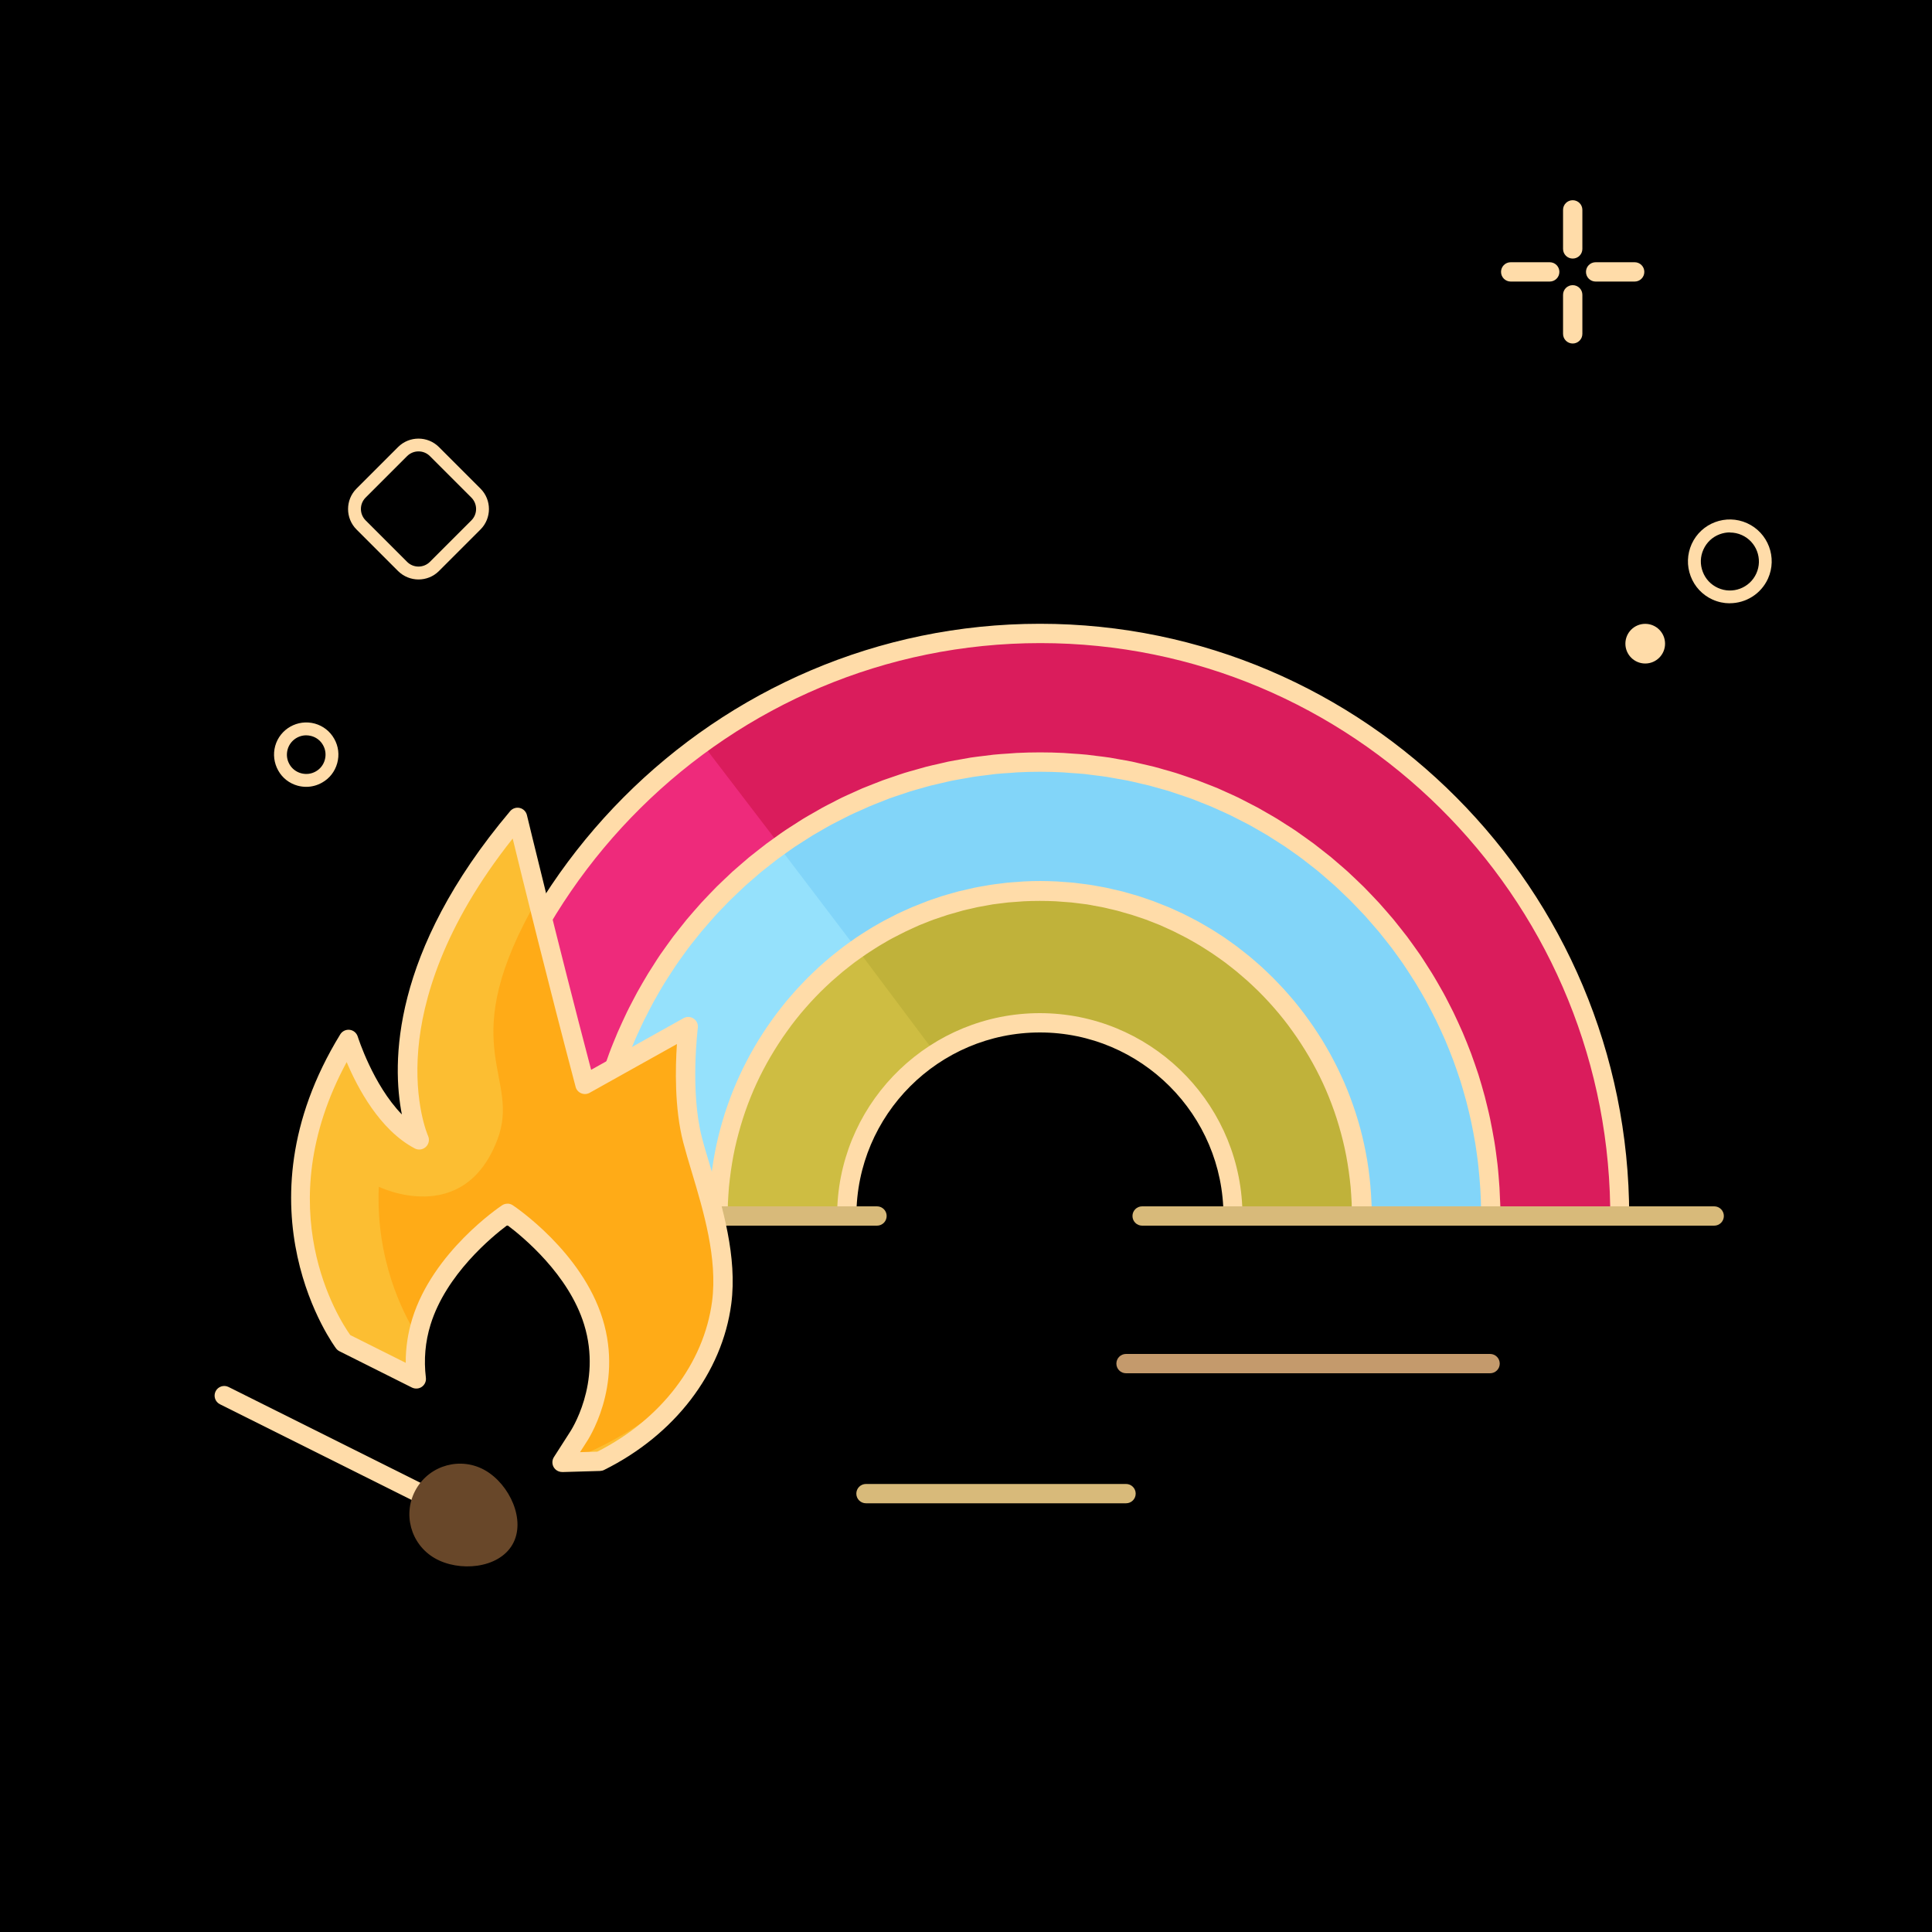 <?xml version="1.0" encoding="UTF-8"?>
<svg id="_1._Ignite_Your_Bold_Vision_" data-name="1. «Ignite Your Bold Vision»" xmlns="http://www.w3.org/2000/svg" viewBox="0 0 300 300">
  <defs>
    <style>
      .cls-1 {
        fill: #ffdca9;
      }

      .cls-2 {
        fill: #fcbe32;
      }

      .cls-3 {
        fill: #684729;
      }

      .cls-4 {
        fill: #c49a6c;
      }

      .cls-5 {
        fill: #da1c5c;
      }

      .cls-6 {
        fill: #c0b23a;
      }

      .cls-7 {
        fill: #cebd42;
      }

      .cls-8 {
        fill: #ffab17;
      }

      .cls-9 {
        fill: #95e1fc;
      }

      .cls-10 {
        fill: #ee2a7b;
      }

      .cls-11 {
        fill: #82d5f9;
      }

      .cls-12 {
        fill: #d8ba7a;
      }
    </style>
  </defs>
  <rect width="300" height="300"/>
  <g>
    <g>
      <path class="cls-7" d="M111.48,188.36c0-27.61,22.39-50,50-50s50,22.39,50,50l-20,.46c0-16.57-13.43-30-30-30s-30,13.43-30,30l-20-.46Z"/>
      <path class="cls-6" d="M133.01,147.25c8.08-5.61,17.89-8.9,28.48-8.9,27.61,0,50,22.39,50,50l-20,.46c0-16.57-13.43-30-30-30-5.98,0-11.56,1.75-16.24,4.77l-12.24-16.34Z"/>
      <path class="cls-9" d="M91.48,188.36c0-38.66,31.34-70,70-70s70,31.34,70,70h-20c0-27.61-22.39-50-50-50s-50,22.39-50,50h-20Z"/>
      <path class="cls-11" d="M120.86,131.35c11.46-8.18,25.48-12.99,40.63-12.99,38.66,0,70,31.34,70,70h-20c0-27.61-22.39-50-50-50-10.6,0-20.44,3.3-28.53,8.93l-12.1-15.94Z"/>
      <path class="cls-10" d="M71.48,188.36c0-49.71,40.29-90,90-90s90,40.29,90,90h-20c0-38.66-31.34-70-70-70s-70,31.34-70,70h-20Z"/>
      <path class="cls-5" d="M108.91,115.3c14.79-10.66,32.95-16.94,52.58-16.94,49.71,0,90,40.29,90,90h-20c0-38.66-31.34-70-70-70-15.06,0-29.01,4.76-40.43,12.85l-12.15-15.9Z"/>
      <path class="cls-1" d="M161.48,96.86c-50.45,0-91.5,41.25-91.5,91.96v1.5h63v-1.5c0-15.71,12.79-28.5,28.5-28.5s28.5,12.79,28.5,28.5v1.5h63v-1.5c0-50.71-41.05-91.96-91.5-91.96ZM93.02,187.32c0-.35.01-.7.03-1.06.02-.56.04-1.13.08-1.69.04-.6.08-1.2.14-1.8.05-.56.1-1.12.16-1.67.07-.59.14-1.18.22-1.77.08-.55.15-1.1.24-1.65.09-.58.2-1.16.31-1.74.1-.54.21-1.08.32-1.62.12-.57.26-1.14.39-1.71.13-.53.26-1.07.4-1.6.15-.56.31-1.11.47-1.67.15-.53.31-1.05.47-1.57.17-.55.36-1.09.55-1.63.18-.52.36-1.03.55-1.54.2-.53.41-1.06.62-1.59.2-.5.4-1.01.62-1.51.22-.52.46-1.04.7-1.55.23-.49.45-.99.69-1.47.25-.51.51-1.01.77-1.51.25-.48.5-.96.76-1.44.27-.49.55-.97.83-1.46.27-.47.54-.94.83-1.4.29-.48.6-.94.9-1.41.29-.45.59-.91.89-1.36.31-.46.64-.91.96-1.36.31-.44.63-.88.95-1.31.33-.44.68-.88,1.03-1.31.33-.42.67-.85,1.01-1.26.36-.43.72-.85,1.09-1.26.35-.41.7-.81,1.06-1.21.37-.41.76-.81,1.15-1.21.37-.39.74-.78,1.12-1.16.39-.39.8-.77,1.2-1.15.39-.37.78-.74,1.17-1.11.41-.37.84-.73,1.26-1.1.41-.35.81-.71,1.22-1.05.43-.35.87-.69,1.31-1.04.42-.33.84-.67,1.27-.99.45-.33.91-.65,1.36-.98.44-.31.87-.62,1.31-.92.47-.31.94-.61,1.42-.91.45-.29.9-.58,1.35-.86.48-.29.98-.57,1.47-.85.46-.26.92-.54,1.39-.79.5-.27,1.01-.52,1.52-.78.47-.24.94-.49,1.42-.72.52-.25,1.04-.48,1.57-.71.48-.22.96-.44,1.45-.65.54-.23,1.08-.43,1.62-.65.49-.19.97-.39,1.47-.58.55-.2,1.12-.38,1.68-.57.5-.17.99-.34,1.49-.5.57-.18,1.15-.33,1.73-.5.5-.14.99-.29,1.5-.42.6-.15,1.2-.28,1.8-.42.5-.11.99-.24,1.49-.34.63-.13,1.26-.23,1.89-.34.49-.09.97-.18,1.46-.26.66-.1,1.34-.18,2.01-.26.47-.06.93-.13,1.39-.18.75-.08,1.5-.12,2.26-.17.4-.03.79-.07,1.19-.09,1.16-.06,2.32-.09,3.5-.09s2.34.03,3.5.09c.4.02.79.06,1.19.09.75.05,1.51.1,2.26.17.47.05.93.12,1.39.18.67.08,1.34.16,2.01.26.49.08.97.17,1.46.26.63.11,1.27.21,1.89.34.5.1.99.23,1.49.34.6.14,1.21.27,1.8.42.5.13,1,.28,1.5.42.58.16,1.16.32,1.73.5.5.16.99.33,1.49.5.56.19,1.12.37,1.68.57.49.18.98.38,1.47.58.54.21,1.09.42,1.62.64.49.21.97.43,1.45.65.52.24,1.05.46,1.56.71.48.23.95.48,1.42.72.51.26,1.02.51,1.52.78.47.25.93.53,1.39.79.49.28.98.56,1.47.85.46.28.9.57,1.35.86.47.3.95.6,1.42.91.44.3.88.61,1.31.92.46.32.92.64,1.36.98.43.32.85.66,1.27.99.44.34.88.68,1.31,1.04.41.34.82.7,1.22,1.05.42.36.84.72,1.26,1.1.4.36.78.74,1.17,1.11.4.38.81.76,1.2,1.15.38.38.75.77,1.12,1.16.38.4.77.8,1.15,1.21.36.4.71.8,1.06,1.21.37.42.73.84,1.09,1.26.34.41.67.84,1.01,1.26.34.44.69.87,1.03,1.31.32.43.64.87.95,1.31.32.45.65.9.96,1.36.3.45.6.9.89,1.36.3.47.61.94.9,1.41.28.46.55.93.83,1.4.28.48.56.97.83,1.46.26.47.51.96.76,1.44.26.5.52,1,.77,1.51.24.49.46.98.69,1.47.24.51.47,1.03.7,1.55.21.5.42,1.01.62,1.51.21.53.42,1.06.62,1.59.19.51.37,1.03.55,1.54.19.54.37,1.08.55,1.63.17.52.32,1.05.47,1.57.16.55.32,1.11.47,1.67.14.53.27,1.06.4,1.6.14.57.27,1.13.39,1.71.11.54.22,1.08.32,1.62.11.58.21,1.16.31,1.74.09.55.17,1.1.24,1.65.08.59.16,1.18.22,1.77.06.55.11,1.11.16,1.67.05.6.1,1.2.14,1.8.03.56.06,1.12.08,1.69.01.35.02.7.03,1.06h-16.98c0-.2-.02-.39-.03-.58-.02-.44-.04-.87-.07-1.31-.03-.44-.06-.88-.1-1.31-.04-.43-.08-.86-.13-1.29-.05-.43-.1-.87-.16-1.3-.06-.42-.12-.84-.19-1.26-.07-.43-.15-.86-.23-1.28-.08-.42-.16-.83-.25-1.24-.09-.42-.19-.84-.29-1.26-.1-.41-.2-.81-.31-1.22-.11-.41-.23-.83-.35-1.24-.12-.4-.24-.8-.37-1.2-.13-.41-.27-.81-.41-1.21-.14-.39-.28-.78-.42-1.17-.15-.4-.3-.79-.46-1.18-.16-.38-.31-.77-.48-1.15-.17-.39-.34-.77-.52-1.15-.17-.38-.35-.75-.53-1.12-.18-.38-.38-.75-.57-1.12-.19-.37-.38-.73-.58-1.09-.2-.37-.41-.73-.62-1.09-.21-.35-.41-.71-.63-1.06-.22-.35-.44-.7-.67-1.05-.22-.34-.45-.69-.68-1.03-.23-.34-.48-.68-.72-1.02-.24-.33-.48-.66-.72-.99-.25-.33-.51-.65-.76-.98-.25-.32-.51-.64-.77-.96-.26-.32-.53-.63-.81-.94-.27-.31-.54-.62-.81-.92-.28-.3-.56-.6-.85-.9-.28-.3-.56-.59-.85-.88-.29-.29-.59-.57-.89-.86-.3-.28-.59-.56-.89-.84-.31-.28-.62-.55-.93-.82-.31-.27-.61-.53-.93-.79-.32-.26-.65-.52-.97-.77-.32-.25-.64-.5-.96-.75-.33-.25-.68-.49-1.01-.73-.33-.23-.66-.47-.99-.7-.35-.23-.7-.46-1.05-.68-.34-.22-.68-.44-1.03-.65-.36-.22-.72-.42-1.08-.63-.35-.2-.7-.41-1.06-.6-.37-.2-.75-.39-1.12-.58-.36-.18-.72-.37-1.08-.55-.38-.18-.77-.36-1.16-.53-.37-.17-.73-.34-1.1-.49-.4-.17-.8-.32-1.21-.48-.37-.15-.74-.3-1.12-.44-.41-.15-.83-.29-1.24-.43-.38-.13-.75-.26-1.13-.38-.43-.13-.86-.25-1.29-.37-.38-.11-.75-.22-1.13-.32-.45-.11-.9-.21-1.35-.31-.37-.09-.74-.18-1.12-.26-.47-.1-.95-.17-1.42-.26-.36-.06-.73-.14-1.09-.19-.5-.08-1.01-.13-1.52-.2-.34-.04-.68-.09-1.03-.13-.57-.06-1.14-.09-1.71-.13-.29-.02-.58-.05-.88-.07-.87-.04-1.74-.07-2.62-.07s-1.75.02-2.62.07c-.29.01-.58.05-.88.07-.57.04-1.15.07-1.71.13-.35.04-.69.09-1.03.13-.51.06-1.02.12-1.52.2-.37.06-.73.13-1.09.19-.47.08-.95.16-1.42.26-.38.08-.75.17-1.12.26-.45.1-.9.2-1.35.31-.38.1-.76.21-1.13.32-.43.12-.86.24-1.29.37-.38.12-.75.25-1.13.38-.42.14-.83.27-1.24.43-.38.14-.74.29-1.12.44-.4.16-.81.31-1.21.48-.37.16-.73.33-1.1.49-.39.18-.78.35-1.16.53-.37.18-.72.37-1.08.55-.37.19-.75.38-1.12.58-.36.19-.71.4-1.06.6-.36.21-.73.41-1.08.63-.35.21-.69.43-1.03.65-.35.23-.7.45-1.05.68-.34.23-.66.46-.99.7-.34.24-.68.48-1.01.73-.33.24-.64.5-.96.75-.33.26-.65.51-.97.77-.31.26-.62.53-.93.79-.31.27-.63.54-.93.82-.3.27-.6.56-.89.84-.3.28-.6.57-.89.86-.29.29-.57.58-.85.88-.29.3-.57.59-.85.9-.28.3-.54.61-.81.92-.27.31-.54.62-.81.94-.26.31-.51.64-.77.96-.26.32-.51.65-.76.98-.25.33-.48.66-.72.99-.24.34-.48.67-.72,1.02-.23.34-.45.68-.68,1.03-.23.35-.45.7-.67,1.05-.21.35-.42.7-.63,1.06-.21.36-.42.72-.62,1.09-.2.36-.39.73-.58,1.09-.19.37-.38.74-.57,1.12-.18.37-.36.74-.53,1.12-.18.38-.35.76-.52,1.15-.16.38-.32.76-.48,1.15-.16.39-.31.78-.46,1.18-.15.39-.29.78-.42,1.17-.14.4-.28.8-.41,1.21-.13.4-.25.8-.37,1.2-.12.41-.24.82-.35,1.24-.11.4-.21.81-.31,1.22-.1.42-.2.84-.29,1.26-.09.41-.17.83-.25,1.24-.08.43-.16.85-.23,1.28-.07.42-.13.84-.19,1.26-.06.43-.11.86-.16,1.3-.05.43-.09.86-.13,1.29-.04.44-.07.87-.1,1.31-.03.43-.05.87-.07,1.31,0,.2-.03.39-.03.58h-16.98ZM161.48,157.32c-16.87,0-30.68,13.32-31.46,30h-17c0-.17,0-.34.01-.52.02-.4.04-.81.07-1.21.03-.42.06-.84.09-1.26.04-.4.08-.8.13-1.2.05-.41.1-.82.16-1.23.06-.4.12-.79.18-1.19.07-.4.14-.8.21-1.2.08-.39.16-.79.24-1.18.09-.39.17-.78.27-1.17.09-.39.19-.78.3-1.16.1-.38.21-.76.32-1.14.11-.38.23-.77.35-1.15.12-.37.24-.74.37-1.11.13-.38.27-.76.41-1.13.14-.36.28-.72.42-1.08.15-.37.3-.74.46-1.11.15-.35.31-.7.47-1.05.17-.37.34-.73.52-1.09.17-.34.34-.68.52-1.02.19-.36.37-.71.57-1.06.18-.33.37-.66.56-.98.2-.35.41-.69.62-1.03.2-.32.4-.64.6-.95.22-.34.44-.67.67-1.01.21-.31.43-.61.64-.91.24-.33.47-.66.71-.98.22-.3.45-.59.68-.88.25-.32.5-.63.76-.94.24-.29.48-.56.72-.84.26-.3.53-.61.8-.9.25-.27.51-.54.76-.81.28-.29.56-.58.84-.86.26-.26.53-.52.8-.77.29-.28.58-.55.88-.82.28-.25.56-.49.84-.73.3-.26.6-.52.91-.78.29-.24.58-.47.88-.7.31-.25.63-.49.94-.73.3-.22.61-.44.92-.66.32-.23.65-.46.98-.68.31-.21.63-.41.95-.62.33-.21.66-.43,1-.63.33-.2.66-.39.99-.58.34-.2.68-.4,1.03-.58.34-.18.68-.36,1.03-.53.35-.18.7-.36,1.05-.53.35-.17.71-.33,1.06-.49.35-.16.71-.32,1.06-.48.37-.15.74-.3,1.11-.44.36-.14.71-.29,1.08-.42.38-.14.77-.26,1.15-.39.36-.12.72-.25,1.08-.36.39-.12.8-.23,1.2-.34.36-.1.72-.21,1.08-.31.41-.11.83-.2,1.24-.29.36-.08.72-.17,1.08-.25.44-.09.88-.16,1.32-.24.35-.06.69-.13,1.04-.19.47-.07.94-.12,1.42-.18.33-.04.65-.09.99-.12.54-.05,1.08-.09,1.62-.12.27-.02.54-.05.81-.06.82-.04,1.64-.06,2.47-.06s1.65.02,2.47.06c.27.01.54.04.81.06.54.04,1.09.07,1.62.12.33.03.66.08.99.12.47.06.95.11,1.42.18.35.05.7.12,1.04.19.44.08.88.15,1.32.24.36.07.72.16,1.08.25.41.1.83.18,1.24.29.36.09.72.2,1.08.31.4.11.8.22,1.2.34.36.11.72.24,1.08.36.38.13.77.25,1.15.39.36.13.72.28,1.08.42.37.15.74.29,1.11.44.36.15.71.32,1.06.48.36.16.71.32,1.06.49.35.17.7.35,1.05.53.34.18.69.35,1.03.53.35.19.68.39,1.03.58.33.19.66.38.99.58.34.21.67.42,1,.63.32.2.64.41.95.62.33.22.65.45.98.68.31.22.61.43.92.66.32.24.63.49.94.73.29.23.59.46.88.7.31.25.61.52.91.78.28.24.56.48.84.73.3.27.59.55.88.82.27.26.54.51.8.77.28.28.56.57.84.86.26.27.51.54.76.81.27.3.53.6.8.9.24.28.49.56.72.84.26.31.51.63.76.94.23.29.46.58.68.88.24.32.48.65.71.98.22.3.43.61.64.91.23.33.45.67.67,1.01.2.31.41.63.6.95.21.34.41.69.62,1.03.19.33.38.65.56.98.19.35.38.71.57,1.06.18.34.35.67.52,1.02.18.36.35.72.52,1.09.16.35.32.7.47,1.05.16.37.31.74.46,1.11.14.36.29.72.42,1.08.14.38.28.75.41,1.13.13.37.25.74.37,1.11.12.38.24.76.35,1.15.11.38.22.76.32,1.14.1.39.2.77.3,1.16.09.39.18.78.27,1.17.08.39.17.78.24,1.18.08.4.15.8.21,1.2.07.4.13.79.18,1.19.06.41.11.82.16,1.23.05.4.09.8.13,1.2.04.42.07.84.09,1.26.03.4.05.8.07,1.21,0,.17,0,.34.01.52h-17c-.79-16.68-14.6-30-31.46-30ZM232.97,187.32c0-.37-.04-.73-.05-1.1-.02-.61-.05-1.21-.08-1.82-.04-.61-.09-1.22-.14-1.83-.05-.6-.1-1.19-.17-1.79-.07-.6-.15-1.2-.23-1.8-.08-.59-.16-1.18-.26-1.76-.1-.6-.21-1.19-.32-1.78-.11-.58-.22-1.16-.34-1.73-.12-.59-.26-1.16-.4-1.74-.14-.57-.27-1.14-.42-1.7-.15-.57-.32-1.14-.48-1.71-.16-.56-.33-1.11-.5-1.67-.18-.56-.37-1.12-.57-1.68-.19-.55-.38-1.09-.58-1.63-.21-.55-.42-1.09-.64-1.64-.21-.53-.43-1.07-.66-1.6-.23-.54-.48-1.07-.72-1.6-.24-.52-.48-1.04-.73-1.56-.26-.52-.52-1.04-.79-1.55-.26-.51-.52-1.02-.8-1.52-.28-.51-.57-1.01-.86-1.51-.29-.49-.57-.99-.87-1.47-.3-.49-.62-.98-.93-1.46-.31-.48-.61-.96-.93-1.43-.33-.48-.66-.95-1-1.41-.33-.46-.66-.92-1-1.38-.35-.46-.71-.91-1.07-1.36-.35-.44-.7-.89-1.06-1.33-.37-.44-.75-.88-1.13-1.31-.37-.43-.74-.85-1.12-1.27-.39-.43-.79-.84-1.19-1.26-.39-.41-.78-.82-1.18-1.22-.41-.41-.83-.8-1.25-1.2-.41-.39-.81-.78-1.23-1.16-.43-.39-.87-.76-1.31-1.14-.42-.37-.85-.74-1.28-1.1-.45-.37-.91-.72-1.37-1.08-.44-.35-.88-.7-1.32-1.03-.47-.35-.95-.68-1.42-1.02-.46-.32-.91-.65-1.37-.97-.48-.33-.98-.64-1.47-.95-.47-.3-.94-.61-1.41-.9-.5-.31-1.02-.59-1.53-.89-.48-.28-.96-.56-1.45-.83-.52-.28-1.05-.55-1.58-.82-.49-.25-.98-.51-1.48-.76-.54-.26-1.09-.5-1.64-.75-.5-.23-1-.46-1.51-.68-.56-.24-1.13-.45-1.69-.67-.51-.2-1.02-.41-1.54-.6-.58-.21-1.17-.4-1.75-.6-.52-.17-1.03-.36-1.55-.52-.6-.19-1.21-.35-1.81-.52-.52-.15-1.04-.31-1.56-.44-.62-.16-1.26-.29-1.88-.44-.52-.12-1.03-.25-1.55-.36-.66-.14-1.33-.24-1.99-.36-.5-.09-1-.19-1.5-.27-.7-.11-1.41-.18-2.11-.27-.48-.06-.96-.13-1.44-.18-.78-.08-1.57-.13-2.36-.18-.42-.03-.83-.07-1.24-.09-1.21-.06-2.43-.09-3.65-.09s-2.44.03-3.65.09c-.42.02-.83.07-1.24.09-.79.05-1.58.1-2.36.18-.48.05-.96.12-1.44.18-.71.09-1.41.16-2.11.27-.51.08-1,.18-1.5.27-.67.12-1.33.22-1.99.36-.52.11-1.03.24-1.55.36-.63.14-1.26.28-1.88.44-.52.14-1.04.29-1.56.44-.6.17-1.21.33-1.81.52-.52.16-1.03.35-1.55.52-.59.2-1.17.39-1.75.6-.52.19-1.02.4-1.54.6-.57.22-1.13.44-1.69.67-.51.22-1.01.45-1.51.68-.55.25-1.1.49-1.64.75-.5.24-.99.5-1.48.76-.53.27-1.06.53-1.58.82-.49.27-.97.55-1.45.83-.51.29-1.03.58-1.53.89-.48.29-.94.6-1.41.9-.49.32-.99.62-1.47.95-.46.31-.92.64-1.37.97-.48.34-.95.67-1.42,1.02-.45.34-.88.69-1.32,1.03-.46.36-.92.71-1.37,1.08-.43.36-.85.73-1.28,1.1-.44.38-.88.75-1.31,1.14-.42.38-.82.77-1.23,1.16-.42.4-.84.79-1.25,1.2-.4.4-.79.81-1.18,1.22-.4.42-.8.83-1.19,1.26-.38.42-.75.85-1.12,1.27-.38.44-.76.87-1.13,1.31-.36.44-.71.88-1.06,1.33-.36.45-.72.9-1.07,1.36-.34.45-.67.92-1,1.38-.34.47-.67.94-1,1.41-.32.47-.63.95-.93,1.43-.31.49-.63.97-.93,1.46-.3.49-.58.98-.87,1.47-.29.5-.58,1-.86,1.51-.27.5-.54,1.01-.8,1.52-.27.52-.54,1.03-.79,1.55-.25.51-.49,1.04-.73,1.56-.24.53-.49,1.06-.72,1.6-.23.53-.44,1.06-.66,1.6-.22.54-.44,1.09-.64,1.64-.2.54-.39,1.09-.58,1.63-.19.56-.39,1.11-.57,1.68-.18.55-.34,1.11-.5,1.67-.17.57-.33,1.14-.48,1.71-.15.56-.29,1.13-.42,1.7-.14.58-.28,1.16-.4,1.74-.12.57-.23,1.15-.34,1.73-.11.59-.22,1.18-.32,1.78-.09.58-.18,1.17-.26,1.76-.08.6-.16,1.2-.23,1.8-.07.59-.12,1.19-.17,1.79-.05.61-.1,1.22-.14,1.83-.04.6-.06,1.21-.08,1.82-.01.37-.04.73-.05,1.1h-17c.8-48.37,40.19-87.46,88.49-87.46s87.69,39.1,88.49,87.46h-17Z"/>
    </g>
    <path class="cls-12" d="M136.18,190.32H47.35c-.83,0-1.5-.67-1.5-1.5s.67-1.5,1.5-1.5h88.83c.83,0,1.5.67,1.5,1.5s-.67,1.5-1.5,1.5Z"/>
    <path class="cls-12" d="M266.18,190.32h-88.83c-.83,0-1.5-.67-1.5-1.5s.67-1.5,1.5-1.5h88.83c.83,0,1.5.67,1.5,1.5s-.67,1.5-1.5,1.5Z"/>
    <path class="cls-4" d="M231.38,213.24h-56.53c-.83,0-1.5-.67-1.5-1.5s.67-1.5,1.5-1.5h56.53c.83,0,1.5.67,1.5,1.5s-.67,1.5-1.5,1.5Z"/>
    <path class="cls-12" d="M174.85,233.43h-40.38c-.83,0-1.5-.67-1.5-1.5s.67-1.5,1.5-1.5h40.38c.83,0,1.5.67,1.5,1.5s-.67,1.5-1.5,1.5Z"/>
  </g>
  <g>
    <path class="cls-1" d="M71.97,236.76c-.23,0-.45-.05-.67-.16l-37.15-18.55c-.74-.37-1.04-1.27-.67-2.01.37-.74,1.27-1.04,2.01-.67l37.15,18.55c.74.37,1.04,1.27.67,2.01-.26.53-.79.83-1.34.83Z"/>
    <path class="cls-3" d="M67.5,241.95c-3.76-2.17-5.05-6.98-2.88-10.74,2.17-3.76,6.98-5.05,10.74-2.88,3.76,2.17,6.38,7.75,4.21,11.51s-8.32,4.28-12.07,2.11Z"/>
  </g>
  <g>
    <path class="cls-2" d="M53.4,208.48s-15.61-20.38.73-47.07c0,0,3.6,11.72,10.98,15.59,0,0-9.5-20.73,15.26-50.07,0,0,4.91,20.43,10.48,41.45l16.03-8.96s-1.29,10.01.67,17.58c1.71,6.58,5.69,16.41,4.52,25.29-1.1,8.32-6.55,18.48-18.92,24.62l-5.86.17,2.48-3.87s5.47-7.96,2.38-17.97c-3.09-10.01-13.35-16.83-13.35-16.83,0,0-10.26,6.82-13.35,16.83-1,3.24-1.11,6.27-.79,8.89l-11.26-5.64Z"/>
    <path class="cls-8" d="M64.54,207.04c-1.97-3.19-6.22-11.47-5.72-22.76,0,0,13.15,6.45,18.4-7.28,3.72-9.72-6.46-14.1,5.17-35.51l1.13-1.71,7.33,28.6,16.03-8.96-.04,13.78,4.16,16.06s3.56,18.12-3.53,25.21c-9.61,9.61-20.19,12.61-20.19,12.61l2.48-3.87s5.47-7.96,2.38-17.97c-3.09-10.01-13.35-16.83-13.35-16.83l-1.35.88c-5.15,4.14-8.53,7.64-12,15.96,0,0-.32,2.75-.9,1.81Z"/>
    <path class="cls-1" d="M87.28,228.57c-.54,0-1.04-.29-1.31-.76-.27-.48-.26-1.08.04-1.55l2.48-3.87c.08-.11,5.04-7.56,2.21-16.72-2.39-7.75-9.48-13.6-11.92-15.43-2.44,1.83-9.52,7.68-11.92,15.43-.83,2.68-1.07,5.46-.73,8.26.07.55-.17,1.09-.62,1.41-.45.32-1.04.36-1.54.12l-11.26-5.64c-.2-.1-.38-.25-.52-.43-.16-.21-16.05-21.52.64-48.77.31-.5.87-.78,1.47-.71.58.07,1.07.48,1.25,1.05.03.09,2.35,7.46,6.85,12.09-1.53-7.83-1.75-25.09,16.82-47.1.37-.43.94-.62,1.49-.49.55.13.98.56,1.11,1.11.05.2,4.68,19.45,9.97,39.55l14.35-8.02c.49-.28,1.1-.25,1.57.07.47.32.72.87.65,1.43-.01.1-1.23,9.82.63,17.02.35,1.36.81,2.89,1.3,4.51,1.88,6.25,4.22,14.03,3.26,21.35-1.41,10.7-8.79,20.33-19.74,25.77-.19.1-.41.15-.62.16l-5.86.17s-.03,0-.04,0ZM78.79,186.9c.29,0,.58.08.83.25.44.29,10.74,7.24,13.95,17.64,3.27,10.58-2.34,18.92-2.58,19.26l-.92,1.44,2.69-.08c9.89-5.01,16.54-13.71,17.81-23.32.88-6.68-1.36-14.12-3.15-20.09-.5-1.65-.96-3.21-1.33-4.62-1.38-5.31-1.22-11.65-.98-15.26l-13.55,7.57c-.41.23-.89.25-1.32.07-.43-.18-.75-.55-.86-1-4.28-16.17-8.21-32.14-9.77-38.55-10.91,13.74-14.01,25.26-14.65,32.66-.73,8.42,1.48,13.46,1.51,13.51.26.58.13,1.27-.34,1.71-.47.44-1.16.54-1.72.24-5.46-2.86-8.92-9.48-10.58-13.41-12.31,22.79-1.17,39.96.56,42.39l8.61,4.31c-.01-2.31.33-4.6,1.01-6.82,3.21-10.4,13.52-17.35,13.95-17.64.25-.17.54-.25.83-.25Z"/>
  </g>
  <g>
    <path class="cls-1" d="M244.21,53.34c-.83,0-1.5-.67-1.5-1.5v-6.06c0-.83.67-1.5,1.5-1.5s1.5.67,1.5,1.5v6.06c0,.83-.67,1.5-1.5,1.5Z"/>
    <path class="cls-1" d="M244.21,40.15c-.83,0-1.5-.67-1.5-1.5v-6.06c0-.83.67-1.5,1.5-1.5s1.5.67,1.5,1.5v6.06c0,.83-.67,1.5-1.5,1.5Z"/>
    <path class="cls-1" d="M253.83,43.72h-6.06c-.83,0-1.5-.67-1.5-1.5s.67-1.5,1.5-1.5h6.06c.83,0,1.5.67,1.5,1.5s-.67,1.5-1.5,1.5Z"/>
    <path class="cls-1" d="M240.64,43.72h-6.06c-.83,0-1.5-.67-1.5-1.5s.67-1.5,1.5-1.5h6.06c.83,0,1.5.67,1.5,1.5s-.67,1.5-1.5,1.5Z"/>
  </g>
  <path class="cls-1" d="M268.6,93.68c-.9,0-1.81-.19-2.68-.58-1.58-.72-2.79-2.01-3.4-3.64-.61-1.63-.55-3.39.16-4.98,1.48-3.27,5.34-4.72,8.61-3.24,3.27,1.48,4.72,5.34,3.24,8.61-1.09,2.4-3.46,3.82-5.93,3.82ZM268.62,82.67c-.54,0-1.07.1-1.59.29-1.13.42-2.02,1.26-2.52,2.36h0c-.5,1.1-.54,2.32-.11,3.45.42,1.13,1.26,2.02,2.36,2.52,2.26,1.03,4.94.02,5.96-2.24,1.03-2.26.02-4.94-2.24-5.96-.59-.27-1.22-.4-1.86-.4Z"/>
  <circle class="cls-1" cx="255.47" cy="99.95" r="3.08"/>
  <path class="cls-1" d="M47.56,122.18c-.45,0-.9-.06-1.35-.18-1.29-.36-2.36-1.19-3.01-2.36s-.82-2.51-.47-3.8c.74-2.66,3.5-4.21,6.16-3.48h0c1.29.36,2.36,1.2,3.01,2.36.66,1.16.82,2.51.46,3.8-.36,1.29-1.19,2.36-2.36,3.01-.76.43-1.6.65-2.45.65ZM47.55,114.18c-1.31,0-2.52.87-2.89,2.2-.21.77-.12,1.58.28,2.28.39.7,1.04,1.2,1.81,1.41.77.21,1.58.12,2.28-.28.7-.39,1.2-1.04,1.41-1.81.21-.77.12-1.58-.28-2.28-.39-.7-1.04-1.2-1.81-1.41h0c-.27-.07-.54-.11-.8-.11Z"/>
  <path class="cls-1" d="M64.99,89.98c-1.15,0-2.3-.44-3.18-1.31l-6.45-6.45c-1.75-1.75-1.75-4.6,0-6.35l6.45-6.45c1.75-1.75,4.6-1.75,6.35,0l6.45,6.45c1.75,1.75,1.75,4.6,0,6.35l-6.45,6.45c-.88.88-2.03,1.31-3.18,1.31ZM63.22,87.25c.97.97,2.55.97,3.53,0l6.45-6.45c.97-.97.97-2.55,0-3.53l-6.45-6.45c-.97-.97-2.55-.97-3.53,0l-6.45,6.45c-.97.97-.97,2.55,0,3.53l6.45,6.45Z"/>
</svg>
